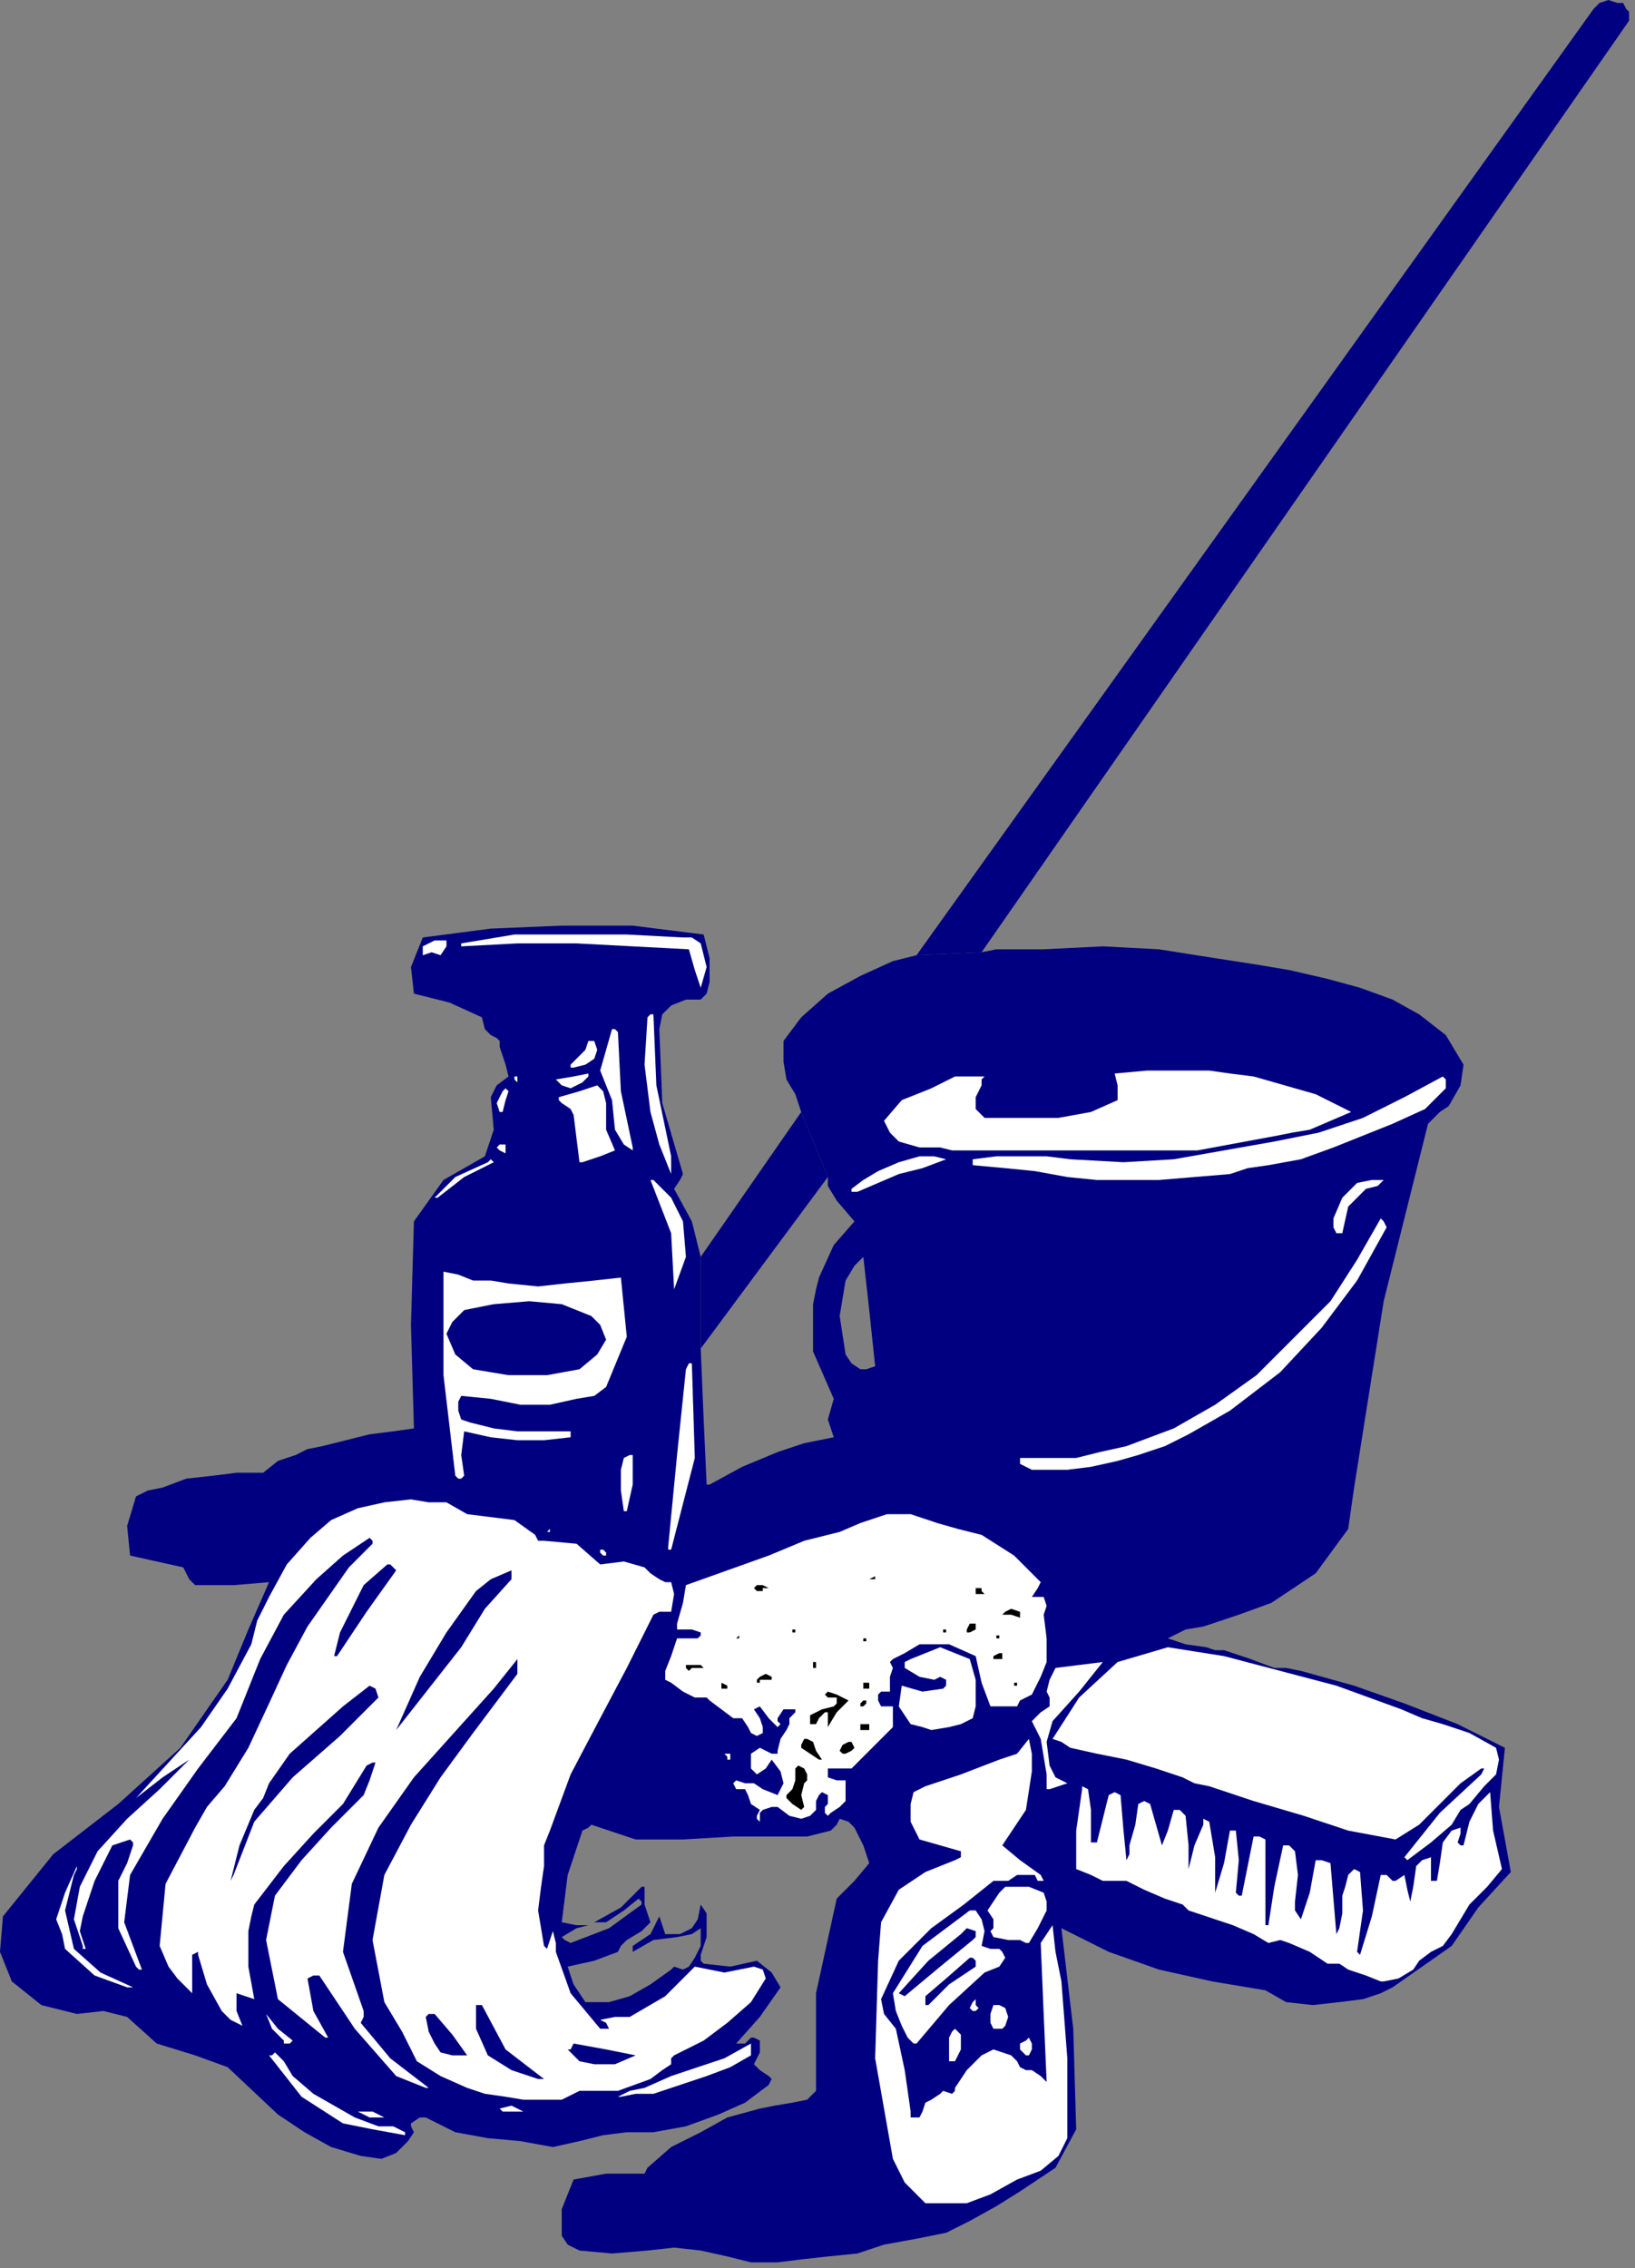 <?xml version="1.0" encoding="UTF-8" standalone="no"?>
<svg
   xmlns:dc="http://purl.org/dc/elements/1.1/"
   xmlns:cc="http://creativecommons.org/ns#"
   xmlns:rdf="http://www.w3.org/1999/02/22-rdf-syntax-ns#"
   xmlns:svg="http://www.w3.org/2000/svg"
   xmlns="http://www.w3.org/2000/svg"
   xmlns:sodipodi="http://sodipodi.sourceforge.net/DTD/sodipodi-0.dtd"
   xmlns:inkscape="http://www.inkscape.org/namespaces/inkscape"
   version="1.0"
   width="146.315mm"
   height="202.935mm"
   id="svg175"
   sodipodi:docname="CLEAN009.WMF">
  <rect width="100%" height="100%" fill="#808080" stroke="none"/>
  <sodipodi:namedview
     pagecolor="#ffffff"
     bordercolor="#666666"
     borderopacity="1"
     objecttolerance="10"
     gridtolerance="10"
     guidetolerance="10"
     inkscape:pageopacity="0"
     inkscape:pageshadow="2"
     inkscape:window-width="640"
     inkscape:window-height="480"
     id="namedview177" />
  <defs
     id="defs3">
    <pattern
       id="WMFhbasepattern"
       patternUnits="userSpaceOnUse"
       width="6"
       height="6"
       x="0"
       y="0" />
  </defs>
  <path
     style="fill:#000080;fill-rule:evenodd;fill-opacity:1;stroke:none;"
     d="  M 310,323   L 302,325   L 291,330   L 280,336   L 271,344   L 265,352   L 265,359   L 266,365   L 269,370   L 271,376   L 280,398   L 280,401   L 283,406   L 289,413   L 292,425   L 294,443   L 296,462   L 293,463   L 291,463   L 288,461   L 286,458   L 284,445   L 286,433   L 289,428   L 292,425   L 289,413   L 282,421   L 277,432   L 276,436   L 275,441   L 275,457   L 282,473   L 280,480   L 282,486   L 272,488   L 263,491   L 251,496   L 240,502   L 239,502   L 238,480   L 237,456   L 237,425   L 234,413   L 228,402   L 230,399   L 231,397   L 224,373   L 223,348   L 224,343   L 227,340   L 232,338   L 237,338   L 239,336   L 240,332   L 240,324   L 238,316   L 214,313   L 190,313   L 166,314   L 143,317   L 139,327   L 140,336   L 152,339   L 163,344   L 164,348   L 166,350   L 168,351   L 169,352   L 169,354   L 171,360   L 172,364   L 168,367   L 166,371   L 167,382   L 164,391   L 150,399   L 140,413   L 139,448   L 140,483   L 133,484   L 125,485   L 117,487   L 109,489   L 104,490   L 100,492   L 94,494   L 89,498   L 80,498   L 72,499   L 63,500   L 55,503   L 50,504   L 46,506   L 43,516   L 44,526   L 53,528   L 62,530   L 64,534   L 66,536   L 79,536   L 91,535   L 84,551   L 77,568   L 61,591   L 40,610   L 18,627   L 1,648   L 0,660   L 4,670   L 14,678   L 26,681   L 35,680   L 43,682   L 53,691   L 66,695   L 77,699   L 94,715   L 103,721   L 112,726   L 122,729   L 129,730   L 134,728   L 138,724   L 140,721   L 139,719   L 139,718   L 142,716   L 144,716   L 154,721   L 165,723   L 176,724   L 187,726   L 196,724   L 204,722   L 212,721   L 221,721   L 232,719   L 243,715   L 252,711   L 260,705   L 261,703   L 260,702   L 257,700   L 255,698   L 257,694   L 257,690   L 255,689   L 254,689   L 252,691   L 249,691   L 257,682   L 264,672   L 261,667   L 256,663   L 247,665   L 238,664   L 237,663   L 237,661   L 239,655   L 239,650   L 239,647   L 237,644   L 236,649   L 234,652   L 230,654   L 225,654   L 224,651   L 223,648   L 220,654   L 214,658   L 214,659   L 214,660   L 221,656   L 229,655   L 234,654   L 237,652   L 237,658   L 235,662   L 233,665   L 231,666   L 228,665   L 227,666   L 220,671   L 213,675   L 206,677   L 198,677   L 194,671   L 192,665   L 201,663   L 209,660   L 210,658   L 212,656   L 217,653   L 220,650   L 218,644   L 218,639   L 218,638   L 217,638   L 210,645   L 201,650   L 203,650   L 205,650   L 211,646   L 216,642   L 217,643   L 217,644   L 206,652   L 193,657   L 191,656   L 190,655   L 195,652   L 199,651   L 195,651   L 190,650   L 192,634   L 197,619   L 199,618   L 200,617   L 215,622   L 231,622   L 248,621   L 273,621   L 281,619   L 283,617   L 284,615   L 287,616   L 289,618   L 292,624   L 294,630   L 289,636   L 283,642   L 276,674   L 276,707   L 273,710   L 268,711   L 262,712   L 257,713   L 246,716   L 237,721   L 227,726   L 219,733   L 218,735   L 217,735   L 205,735   L 194,737   L 190,747   L 190,756   L 192,759   L 196,761   L 207,762   L 219,761   L 228,760   L 237,761   L 246,763   L 254,765   L 263,765   L 271,764   L 280,763   L 290,762   L 299,759   L 310,757   L 320,755   L 328,751   L 337,746   L 345,741   L 357,733   L 364,720   L 363,686   L 359,652   L 375,660   L 392,666   L 410,670   L 428,673   L 435,677   L 444,678   L 453,677   L 461,676   L 467,674   L 471,672   L 481,665   L 491,658   L 500,645   L 511,633   L 507,611   L 509,591   L 493,583   L 475,576   L 458,570   L 440,565   L 435,564   L 431,564   L 423,561   L 414,558   L 411,558   L 408,557   L 401,556   L 395,554   L 401,551   L 407,550   L 419,546   L 430,542   L 445,532   L 456,517   L 457,510   L 458,503   L 468,440   L 483,380   L 487,376   L 490,374   L 494,367   L 495,360   L 489,350   L 480,343   L 471,338   L 460,334   L 449,331   L 436,328   L 424,326   L 411,324   L 392,321   L 373,320   L 353,321   L 337,321   L 332,322   L 310,323  z "
     id="path5" />
  <path
     style="fill:#000080;fill-rule:evenodd;fill-opacity:1;stroke:none;"
     d="  M 332,322   L 551,7   L 551,4   L 550,3   L 549,1   L 547,1   L 544,0   L 541,1   L 539,3   L 310,323   L 332,322  z "
     id="path7" />
  <path
     style="fill:#000080;fill-rule:evenodd;fill-opacity:1;stroke:none;"
     d="  M 271,376   L 237,425   L 237,456   L 280,398   L 271,376  z "
     id="path9" />
  <path
     style="fill:#ffffff;fill-rule:evenodd;fill-opacity:1;stroke:none;"
     d="  M 318,745   L 327,745   L 335,742   L 344,737   L 352,734   L 358,729   L 361,723   L 361,696   L 359,670   L 357,660   L 356,651   L 354,654   L 352,657   L 353,681   L 354,704   L 352,702   L 349,700   L 347,700   L 345,699   L 344,697   L 342,695   L 336,693   L 332,695   L 327,700   L 323,706   L 323,707   L 322,708   L 319,707   L 318,708   L 315,710   L 313,711   L 312,714   L 311,716   L 308,716   L 308,714   L 306,700   L 303,686   L 299,681   L 298,676   L 304,663   L 315,652   L 326,644   L 336,636   L 341,636   L 344,634   L 347,634   L 350,634   L 351,636   L 352,636   L 353,636   L 352,634   L 345,629   L 339,624   L 347,612   L 349,599   L 349,593   L 348,588   L 344,593   L 338,595   L 325,600   L 313,604   L 309,606   L 308,610   L 308,616   L 311,622   L 318,624   L 325,626   L 325,628   L 323,629   L 313,633   L 304,639   L 298,650   L 297,663   L 296,696   L 302,730   L 306,738   L 313,745   L 316,745   L 318,745  z "
     id="path11" />
  <path
     style="fill:#ffffff;fill-rule:evenodd;fill-opacity:1;stroke:none;"
     d="  M 137,721   L 133,719   L 128,719   L 120,716   L 113,712   L 106,708   L 99,702   L 96,697   L 93,694   L 92,695   L 91,695   L 102,709   L 116,718   L 126,720   L 137,722   L 137,722   L 137,721  z "
     id="path13" />
  <path
     style="fill:#ffffff;fill-rule:evenodd;fill-opacity:1;stroke:none;"
     d="  M 130,716   L 130,716   L 126,714   L 121,714   L 125,716   L 130,716  z "
     id="path15" />
  <path
     style="fill:#ffffff;fill-rule:evenodd;fill-opacity:1;stroke:none;"
     d="  M 172,714   L 175,714   L 177,714   L 173,712   L 169,713   L 170,714   L 172,714  z "
     id="path17" />
  <path
     style="fill:#ffffff;fill-rule:evenodd;fill-opacity:1;stroke:none;"
     d="  M 192,712   L 192,712   L 191,712   L 192,712  z "
     id="path19" />
  <path
     style="fill:#ffffff;fill-rule:evenodd;fill-opacity:1;stroke:none;"
     d="  M 182,710   L 190,710   L 196,707   L 209,707   L 220,703   L 224,700   L 227,698   L 227,696   L 228,695   L 238,690   L 246,684   L 254,677   L 259,669   L 258,666   L 255,665   L 245,667   L 235,665   L 225,675   L 213,682   L 208,682   L 203,683   L 205,684   L 206,686   L 205,686   L 203,686   L 193,674   L 188,660   L 188,657   L 187,653   L 186,656   L 185,659   L 184,658   L 183,652   L 182,646   L 183,638   L 184,631   L 184,624   L 186,619   L 193,600   L 203,581   L 212,564   L 221,546   L 223,545   L 225,545   L 227,545   L 227,545   L 228,539   L 227,535   L 225,535   L 223,534   L 220,532   L 218,530   L 211,528   L 203,529   L 195,522   L 184,521   L 182,521   L 181,519   L 174,514   L 166,513   L 158,512   L 151,508   L 145,508   L 139,507   L 130,508   L 121,510   L 112,514   L 105,520   L 97,529   L 91,540   L 87,548   L 85,556   L 77,571   L 68,584   L 57,596   L 46,608   L 55,601   L 64,595   L 54,605   L 43,615   L 33,626   L 27,638   L 25,649   L 28,658   L 28,659   L 29,659   L 27,653   L 28,648   L 32,636   L 38,624   L 41,623   L 44,622   L 45,623   L 45,624   L 43,630   L 40,636   L 40,652   L 46,665   L 47,666   L 48,666   L 42,650   L 44,634   L 55,615   L 67,598   L 80,581   L 88,561   L 96,546   L 107,534   L 116,526   L 125,520   L 126,521   L 126,522   L 122,526   L 118,530   L 111,540   L 104,550   L 97,563   L 91,576   L 84,591   L 76,604   L 70,611   L 66,618   L 56,637   L 54,658   L 57,665   L 60,669   L 63,672   L 65,674   L 65,667   L 65,661   L 67,660   L 67,661   L 70,671   L 75,680   L 78,683   L 82,685   L 80,680   L 80,674   L 83,675   L 86,676   L 84,665   L 84,653   L 85,648   L 86,644   L 96,631   L 106,620   L 116,610   L 124,597   L 126,596   L 127,596   L 125,602   L 123,607   L 112,618   L 102,629   L 93,641   L 90,656   L 94,676   L 110,689   L 111,689   L 111,689   L 106,680   L 104,669   L 106,668   L 108,668   L 120,686   L 134,702   L 139,704   L 144,706   L 145,706   L 132,696   L 122,684   L 123,682   L 123,680   L 116,660   L 119,637   L 128,618   L 140,601   L 149,591   L 158,581   L 167,571   L 175,561   L 175,566   L 172,570   L 160,586   L 149,601   L 139,617   L 130,634   L 126,656   L 130,677   L 136,687   L 141,697   L 149,702   L 158,706   L 164,708   L 171,709   L 177,710   L 182,710  z "
     id="path21" />
  <path
     style="fill:#ffffff;fill-rule:evenodd;fill-opacity:1;stroke:none;"
     d="  M 210,709   L 215,708   L 221,708   L 230,705   L 239,702   L 247,699   L 254,695   L 254,693   L 254,691   L 245,696   L 236,699   L 227,702   L 218,706   L 213,707   L 209,709   L 210,709  z "
     id="path23" />
  <path
     style="fill:#ffffff;fill-rule:evenodd;fill-opacity:1;stroke:none;"
     d="  M 147,707   L 147,706   L 147,707  z "
     id="path25" />
  <path
     style="fill:#000080;fill-rule:evenodd;fill-opacity:1;stroke:none;"
     d="  M 182,703   L 184,703   L 171,693   L 163,678   L 161,678   L 161,686   L 165,695   L 173,700   L 182,703  z "
     id="path27" />
  <path
     style="fill:#000080;fill-rule:evenodd;fill-opacity:1;stroke:none;"
     d="  M 201,698   L 208,698   L 215,695   L 205,693   L 194,691   L 193,693   L 192,693   L 196,697   L 201,698  z "
     id="path29" />
  <path
     style="fill:#ffffff;fill-rule:evenodd;fill-opacity:1;stroke:none;"
     d="  M 323,697   L 325,693   L 325,688   L 323,686   L 322,687   L 321,689   L 321,693   L 321,697   L 323,697  z "
     id="path31" />
  <path
     style="fill:#000080;fill-rule:evenodd;fill-opacity:1;stroke:none;"
     d="  M 153,695   L 158,695   L 153,688   L 147,681   L 145,681   L 144,682   L 145,687   L 147,691   L 149,694   L 153,695  z "
     id="path33" />
  <path
     style="fill:#ffffff;fill-rule:evenodd;fill-opacity:1;stroke:none;"
     d="  M 348,695   L 349,693   L 349,691   L 348,689   L 347,690   L 345,691   L 345,693   L 347,695   L 348,695  z "
     id="path35" />
  <path
     style="fill:#ffffff;fill-rule:evenodd;fill-opacity:1;stroke:none;"
     d="  M 310,691   L 321,678   L 333,667   L 338,665   L 340,662   L 339,660   L 338,659   L 335,659   L 332,658   L 333,653   L 332,649   L 330,646   L 328,646   L 312,658   L 302,674   L 303,680   L 305,685   L 307,689   L 309,691   L 310,691  z "
     id="path37" />
  <path
     style="fill:#ffffff;fill-rule:evenodd;fill-opacity:1;stroke:none;"
     d="  M 97,691   L 98,691   L 99,690   L 94,686   L 90,681   L 92,686   L 96,690   L 96,691   L 97,691  z "
     id="path39" />
  <path
     style="fill:#ffffff;fill-rule:evenodd;fill-opacity:1;stroke:none;"
     d="  M 338,686   L 339,686   L 340,685   L 341,682   L 340,679   L 338,678   L 336,678   L 335,681   L 335,684   L 336,686   L 338,686  z "
     id="path41" />
  <path
     style="fill:#ffffff;fill-rule:evenodd;fill-opacity:1;stroke:none;"
     d="  M 330,680   L 331,679   L 330,678   L 330,676   L 329,677   L 328,679   L 329,680   L 330,680  z "
     id="path43" />
  <path
     style="fill:#000080;fill-rule:evenodd;fill-opacity:1;stroke:none;"
     d="  M 314,678   L 321,671   L 330,665   L 330,664   L 330,663   L 329,662   L 328,662   L 320,669   L 313,675   L 313,676   L 313,678   L 314,678  z "
     id="path45" />
  <path
     style="fill:#000080;fill-rule:evenodd;fill-opacity:1;stroke:none;"
     d="  M 306,675   L 318,665   L 329,656   L 330,655   L 330,653   L 327,652   L 325,654   L 314,663   L 304,674   L 306,675   L 306,675  z "
     id="path47" />
  <path
     style="fill:#ffffff;fill-rule:evenodd;fill-opacity:1;stroke:none;"
     d="  M 43,672   L 44,672   L 45,672   L 34,667   L 25,659   L 22,646   L 25,634   L 26,632   L 26,631   L 22,640   L 19,649   L 21,654   L 22,659   L 32,668   L 43,672  z "
     id="path49" />
  <path
     style="fill:#ffffff;fill-rule:evenodd;fill-opacity:1;stroke:none;"
     d="  M 468,670   L 473,669   L 478,666   L 480,663   L 484,660   L 488,658   L 491,654   L 494,649   L 497,644   L 503,638   L 508,632   L 505,619   L 504,606   L 500,610   L 497,616   L 496,620   L 495,624   L 494,624   L 493,623   L 494,620   L 494,618   L 491,619   L 488,623   L 487,630   L 486,636   L 485,636   L 484,636   L 484,631   L 484,628   L 481,629   L 479,631   L 478,638   L 477,643   L 476,639   L 475,634   L 472,636   L 471,636   L 469,634   L 467,634   L 464,648   L 460,661   L 459,660   L 461,646   L 460,633   L 458,632   L 456,634   L 455,638   L 454,641   L 454,647   L 453,652   L 452,654   L 452,654   L 451,642   L 450,630   L 447,629   L 445,629   L 443,640   L 440,649   L 438,646   L 438,643   L 439,634   L 438,626   L 436,624   L 434,624   L 431,638   L 429,651   L 428,651   L 428,650   L 428,636   L 428,622   L 426,621   L 424,621   L 422,631   L 420,641   L 419,641   L 418,640   L 419,629   L 418,619   L 417,619   L 416,619   L 414,630   L 411,640   L 411,628   L 409,616   L 407,615   L 407,617   L 404,624   L 402,632   L 402,634   L 402,624   L 401,614   L 399,612   L 397,612   L 395,619   L 393,624   L 391,617   L 389,610   L 387,609   L 385,610   L 384,617   L 382,624   L 382,627   L 381,629   L 380,619   L 379,607   L 377,606   L 375,607   L 373,615   L 371,623   L 369,623   L 369,622   L 369,612   L 368,605   L 366,604   L 366,605   L 364,619   L 364,632   L 369,634   L 373,636   L 381,636   L 387,639   L 394,642   L 400,644   L 402,646   L 405,647   L 411,649   L 417,651   L 424,654   L 429,657   L 433,656   L 436,657   L 443,660   L 449,664   L 453,664   L 456,666   L 462,668   L 467,670   L 468,670  z "
     id="path51" />
  <path
     style="fill:#ffffff;fill-rule:evenodd;fill-opacity:1;stroke:none;"
     d="  M 348,657   L 351,652   L 354,646   L 354,643   L 353,640   L 348,638   L 340,638   L 338,640   L 336,643   L 334,646   L 336,649   L 336,652   L 335,653   L 336,655   L 341,656   L 345,656   L 347,657   L 348,657  z "
     id="path53" />
  <path
     style="fill:#000000;fill-rule:evenodd;fill-opacity:1;stroke:none;"
     d="  M 114,648   L 114,649   L 114,648  z "
     id="path55" />
  <path
     style="fill:#000000;fill-rule:evenodd;fill-opacity:1;stroke:none;"
     d="  M 77,640   L 77,639   L 77,639   L 77,640   L 77,640  z "
     id="path57" />
  <path
     style="fill:#000080;fill-rule:evenodd;fill-opacity:1;stroke:none;"
     d="  M 79,634   L 86,616   L 99,601   L 115,587   L 128,574   L 127,571   L 125,570   L 116,577   L 107,585   L 98,593   L 91,603   L 89,608   L 86,612   L 81,624   L 78,636   L 79,634  z "
     id="path59" />
  <path
     style="fill:#ffffff;fill-rule:evenodd;fill-opacity:1;stroke:none;"
     d="  M 476,629   L 484,623   L 491,617   L 494,612   L 497,610   L 502,604   L 506,600   L 507,595   L 506,591   L 497,586   L 488,583   L 481,581   L 474,578   L 463,574   L 452,570   L 433,565   L 414,560   L 395,557   L 378,562   L 365,574   L 356,588   L 359,589   L 362,591   L 371,593   L 381,595   L 391,598   L 400,601   L 404,603   L 409,604   L 424,609   L 441,614   L 456,619   L 472,622   L 480,617   L 487,610   L 494,603   L 501,598   L 502,598   L 501,600   L 487,613   L 475,628   L 476,629   L 476,629  z "
     id="path61" />
  <path
     style="fill:#ffffff;fill-rule:evenodd;fill-opacity:1;stroke:none;"
     d="  M 257,615   L 257,613   L 258,612   L 261,611   L 263,611   L 267,614   L 271,615   L 274,614   L 276,612   L 276,611   L 276,609   L 277,607   L 278,606   L 280,607   L 280,610   L 279,611   L 279,613   L 280,614   L 281,613   L 284,611   L 286,609   L 286,602   L 283,602   L 280,601   L 280,600   L 280,598   L 288,598   L 295,591   L 302,584   L 302,577   L 298,577   L 297,575   L 297,573   L 298,572   L 300,572   L 301,572   L 301,567   L 302,564   L 301,562   L 302,561   L 306,559   L 311,556   L 321,556   L 330,560   L 332,569   L 335,577   L 344,577   L 345,575   L 347,574   L 349,573   L 350,571   L 352,567   L 354,562   L 354,554   L 353,546   L 354,543   L 353,540   L 349,540   L 351,537   L 352,535   L 343,526   L 332,519   L 324,517   L 317,515   L 308,512   L 300,512   L 291,515   L 284,518   L 272,521   L 260,526   L 246,531   L 232,536   L 231,542   L 229,549   L 229,551   L 234,551   L 237,552   L 237,553   L 236,554   L 229,554   L 227,560   L 225,565   L 225,568   L 227,569   L 231,572   L 235,574   L 239,574   L 240,575   L 244,578   L 248,581   L 251,581   L 253,584   L 254,586   L 256,587   L 258,586   L 258,584   L 257,581   L 255,578   L 257,577   L 257,577   L 260,581   L 263,584   L 264,583   L 264,583   L 263,582   L 263,581   L 265,578   L 268,578   L 269,578   L 269,579   L 268,580   L 267,581   L 267,583   L 266,585   L 264,588   L 263,592   L 263,593   L 261,593   L 259,592   L 257,591   L 254,593   L 254,596   L 254,598   L 256,600   L 259,598   L 261,595   L 264,599   L 265,603   L 264,605   L 263,607   L 258,605   L 255,603   L 252,603   L 249,602   L 248,603   L 249,605   L 252,605   L 253,607   L 254,610   L 257,612   L 256,614   L 256,615   L 257,616   L 257,615  z "
     id="path63" />
  <path
     style="fill:#000000;fill-rule:evenodd;fill-opacity:1;stroke:none;"
     d="  M 272,611   L 271,607   L 272,603   L 273,602   L 273,600   L 272,598   L 270,597   L 269,598   L 269,602   L 268,605   L 266,607   L 266,608   L 268,610   L 271,612   L 272,611  z "
     id="path65" />
  <path
     style="fill:#ffffff;fill-rule:evenodd;fill-opacity:1;stroke:none;"
     d="  M 355,605   L 358,604   L 361,603   L 357,601   L 355,597   L 354,589   L 356,582   L 365,572   L 373,562   L 365,563   L 357,564   L 355,568   L 354,572   L 355,574   L 355,577   L 352,579   L 349,582   L 352,588   L 353,594   L 354,600   L 354,605   L 355,605  z "
     id="path67" />
  <path
     style="fill:#ffffff;fill-rule:evenodd;fill-opacity:1;stroke:none;"
     d="  M 209,595   L 209,596   L 209,595  z "
     id="path69" />
  <path
     style="fill:#ffffff;fill-rule:evenodd;fill-opacity:1;stroke:none;"
     d="  M 247,594   L 247,593   L 246,593   L 245,593   L 246,594   L 246,595   L 247,595   L 247,594  z "
     id="path71" />
  <path
     style="fill:#000000;fill-rule:evenodd;fill-opacity:1;stroke:none;"
     d="  M 278,595   L 276,592   L 275,589   L 273,588   L 272,588   L 271,590   L 271,591   L 274,593   L 277,595   L 278,595  z "
     id="path73" />
  <path
     style="fill:#000000;fill-rule:evenodd;fill-opacity:1;stroke:none;"
     d="  M 286,593   L 288,592   L 289,591   L 288,589   L 287,589   L 285,590   L 284,592   L 285,593   L 286,593  z "
     id="path75" />
  <path
     style="fill:#000080;fill-rule:evenodd;fill-opacity:1;stroke:none;"
     d="  M 134,585   L 145,571   L 156,557   L 164,544   L 173,534   L 173,531   L 173,531   L 166,534   L 161,538   L 151,552   L 142,567   L 138,576   L 134,585   L 134,585  z "
     id="path77" />
  <path
     style="fill:#000000;fill-rule:evenodd;fill-opacity:1;stroke:none;"
     d="  M 280,584   L 283,579   L 287,575   L 283,573   L 280,572   L 279,573   L 280,574   L 282,574   L 283,574   L 283,576   L 282,577   L 278,578   L 274,580   L 274,583   L 275,583   L 276,583   L 277,581   L 279,579   L 280,579   L 280,581   L 280,583   L 280,584   L 280,584  z "
     id="path79" />
  <path
     style="fill:#000000;fill-rule:evenodd;fill-opacity:1;stroke:none;"
     d="  M 293,585   L 294,585   L 294,584   L 294,583   L 291,583   L 291,585   L 293,585  z "
     id="path81" />
  <path
     style="fill:#ffffff;fill-rule:evenodd;fill-opacity:1;stroke:none;"
     d="  M 315,585   L 321,584   L 325,583   L 329,581   L 330,577   L 330,568   L 328,561   L 318,557   L 308,561   L 306,562   L 306,564   L 311,567   L 316,568   L 318,567   L 320,568   L 320,570   L 319,571   L 312,572   L 305,570   L 304,577   L 308,583   L 312,584   L 315,585  z "
     id="path83" />
  <path
     style="fill:#000000;fill-rule:evenodd;fill-opacity:1;stroke:none;"
     d="  M 293,576   L 293,575   L 292,575   L 291,576   L 291,577   L 292,577   L 293,576  z "
     id="path85" />
  <path
     style="fill:#000000;fill-rule:evenodd;fill-opacity:1;stroke:none;"
     d="  M 246,571   L 246,570   L 244,569   L 244,570   L 244,571   L 246,571  z "
     id="path87" />
  <path
     style="fill:#000000;fill-rule:evenodd;fill-opacity:1;stroke:none;"
     d="  M 293,571   L 294,571   L 294,570   L 294,569   L 292,569   L 292,571   L 293,571  z "
     id="path89" />
  <path
     style="fill:#000000;fill-rule:evenodd;fill-opacity:1;stroke:none;"
     d="  M 344,570   L 344,569   L 343,569   L 343,570   L 344,570  z "
     id="path91" />
  <path
     style="fill:#000000;fill-rule:evenodd;fill-opacity:1;stroke:none;"
     d="  M 257,568   L 261,568   L 261,567   L 259,566   L 257,567   L 256,568   L 256,569   L 257,569   L 257,568  z "
     id="path93" />
  <path
     style="fill:#000000;fill-rule:evenodd;fill-opacity:1;stroke:none;"
     d="  M 291,565   L 291,565   L 291,565  z "
     id="path95" />
  <path
     style="fill:#000000;fill-rule:evenodd;fill-opacity:1;stroke:none;"
     d="  M 234,564   L 238,564   L 238,564   L 237,563   L 234,563   L 232,563   L 232,564   L 233,565   L 234,564  z "
     id="path97" />
  <path
     style="fill:#000000;fill-rule:evenodd;fill-opacity:1;stroke:none;"
     d="  M 276,564   L 276,564   L 276,562   L 275,562   L 275,563   L 275,564   L 276,564  z "
     id="path99" />
  <path
     style="fill:#000000;fill-rule:evenodd;fill-opacity:1;stroke:none;"
     d="  M 338,561   L 339,561   L 339,559   L 338,559   L 336,560   L 336,561   L 338,561  z "
     id="path101" />
  <path
     style="fill:#000080;fill-rule:evenodd;fill-opacity:1;stroke:none;"
     d="  M 114,560   L 124,545   L 134,531   L 132,529   L 131,529   L 123,536   L 118,546   L 115,552   L 113,560   L 114,560  z "
     id="path103" />
  <path
     style="fill:#000000;fill-rule:evenodd;fill-opacity:1;stroke:none;"
     d="  M 293,555   L 293,554   L 292,554   L 292,555   L 293,555  z "
     id="path105" />
  <path
     style="fill:#000000;fill-rule:evenodd;fill-opacity:1;stroke:none;"
     d="  M 250,554   L 250,553   L 249,554   L 250,554   L 250,554  z "
     id="path107" />
  <path
     style="fill:#000000;fill-rule:evenodd;fill-opacity:1;stroke:none;"
     d="  M 338,554   L 338,553   L 337,553   L 337,554   L 338,554  z "
     id="path109" />
  <path
     style="fill:#000000;fill-rule:evenodd;fill-opacity:1;stroke:none;"
     d="  M 345,552   L 345,552   L 345,552  z "
     id="path111" />
  <path
     style="fill:#000000;fill-rule:evenodd;fill-opacity:1;stroke:none;"
     d="  M 328,552   L 330,551   L 330,550   L 330,549   L 328,549   L 327,551   L 327,552   L 328,552  z "
     id="path113" />
  <path
     style="fill:#000000;fill-rule:evenodd;fill-opacity:1;stroke:none;"
     d="  M 269,551   L 268,551   L 268,552   L 269,552   L 269,551  z "
     id="path115" />
  <path
     style="fill:#000000;fill-rule:evenodd;fill-opacity:1;stroke:none;"
     d="  M 320,551   L 319,551   L 319,552   L 320,552   L 320,551  z "
     id="path117" />
  <path
     style="fill:#000000;fill-rule:evenodd;fill-opacity:1;stroke:none;"
     d="  M 345,547   L 345,545   L 342,544   L 340,545   L 339,546   L 340,546   L 342,546   L 345,547  z "
     id="path119" />
  <path
     style="fill:#000000;fill-rule:evenodd;fill-opacity:1;stroke:none;"
     d="  M 278,543   L 278,543   L 277,543   L 278,543  z "
     id="path121" />
  <path
     style="fill:#000000;fill-rule:evenodd;fill-opacity:1;stroke:none;"
     d="  M 332,539   L 333,539   L 332,538   L 332,537   L 330,537   L 330,539   L 332,539   L 332,539  z "
     id="path123" />
  <path
     style="fill:#000000;fill-rule:evenodd;fill-opacity:1;stroke:none;"
     d="  M 258,538   L 258,537   L 260,537   L 258,536   L 256,536   L 255,537   L 256,538   L 258,538  z "
     id="path125" />
  <path
     style="fill:#000000;fill-rule:evenodd;fill-opacity:1;stroke:none;"
     d="  M 296,534   L 296,533   L 294,534   L 295,534   L 296,534  z "
     id="path127" />
  <path
     style="fill:#ffffff;fill-rule:evenodd;fill-opacity:1;stroke:none;"
     d="  M 205,526   L 205,525   L 204,524   L 203,524   L 203,525   L 204,526   L 205,526  z "
     id="path129" />
  <path
     style="fill:#ffffff;fill-rule:evenodd;fill-opacity:1;stroke:none;"
     d="  M 227,524   L 235,493   L 234,461   L 233,461   L 232,463   L 229,492   L 226,523   L 226,524   L 227,524  z "
     id="path131" />
  <path
     style="fill:#ffffff;fill-rule:evenodd;fill-opacity:1;stroke:none;"
     d="  M 186,518   L 186,517   L 185,518   L 186,518  z "
     id="path133" />
  <path
     style="fill:#ffffff;fill-rule:evenodd;fill-opacity:1;stroke:none;"
     d="  M 212,511   L 214,502   L 214,493   L 214,492   L 213,492   L 211,493   L 210,497   L 210,504   L 211,511   L 212,511  z "
     id="path135" />
  <path
     style="fill:#ffffff;fill-rule:evenodd;fill-opacity:1;stroke:none;"
     d="  M 156,500   L 156,500   L 157,499   L 156,492   L 157,484   L 166,486   L 175,487   L 184,487   L 193,486   L 193,484   L 192,484   L 175,484   L 167,483   L 159,481   L 156,480   L 155,477   L 155,474   L 156,472   L 166,473   L 176,475   L 186,475   L 195,473   L 201,472   L 205,469   L 212,452   L 210,432   L 201,433   L 191,434   L 182,435   L 172,434   L 166,433   L 160,433   L 155,431   L 150,430   L 150,465   L 154,499   L 155,500   L 156,500  z "
     id="path137" />
  <path
     style="fill:#ffffff;fill-rule:evenodd;fill-opacity:1;stroke:none;"
     d="  M 352,497   L 361,497   L 369,496   L 378,494   L 385,492   L 394,489   L 402,485   L 409,481   L 416,477   L 433,464   L 447,449   L 459,433   L 469,415   L 468,413   L 467,412   L 459,426   L 450,440   L 438,452   L 425,465   L 411,475   L 397,483   L 389,486   L 381,489   L 372,491   L 364,493   L 354,493   L 345,493   L 345,495   L 347,496   L 349,497   L 352,497  z "
     id="path139" />
  <path
     style="fill:#000080;fill-rule:evenodd;fill-opacity:1;stroke:none;"
     d="  M 174,465   L 185,465   L 196,463   L 202,458   L 205,453   L 203,448   L 200,445   L 190,441   L 179,440   L 167,441   L 157,443   L 153,447   L 151,451   L 154,458   L 160,463   L 166,464   L 172,465   L 173,465   L 174,465  z "
     id="path141" />
  <path
     style="fill:#ffffff;fill-rule:evenodd;fill-opacity:1;stroke:none;"
     d="  M 228,436   L 232,425   L 231,413   L 227,405   L 221,399   L 220,399   L 220,399   L 227,417   L 228,436   L 228,436  z "
     id="path143" />
  <path
     style="fill:#ffffff;fill-rule:evenodd;fill-opacity:1;stroke:none;"
     d="  M 454,417   L 456,408   L 462,402   L 466,401   L 468,399   L 464,399   L 459,400   L 454,405   L 451,412   L 451,415   L 452,417   L 454,417  z "
     id="path145" />
  <path
     style="fill:#ffffff;fill-rule:evenodd;fill-opacity:1;stroke:none;"
     d="  M 148,405   L 157,398   L 167,393   L 166,392   L 165,393   L 154,398   L 147,405   L 148,405  z "
     id="path147" />
  <path
     style="fill:#ffffff;fill-rule:evenodd;fill-opacity:1;stroke:none;"
     d="  M 290,403   L 297,400   L 304,397   L 312,395   L 320,392   L 316,391   L 311,391   L 304,393   L 297,396   L 292,399   L 288,402   L 288,403   L 290,403  z "
     id="path149" />
  <path
     style="fill:#ffffff;fill-rule:evenodd;fill-opacity:1;stroke:none;"
     d="  M 371,399   L 381,399   L 392,399   L 404,398   L 416,397   L 422,395   L 429,394   L 440,392   L 451,388   L 461,384   L 471,380   L 482,375   L 489,368   L 489,365   L 488,364   L 475,371   L 461,378   L 446,383   L 431,386   L 414,389   L 397,392   L 380,393   L 362,392   L 354,391   L 345,391   L 337,391   L 329,392   L 329,394   L 340,395   L 350,396   L 361,398   L 371,399  z "
     id="path151" />
  <path
     style="fill:#ffffff;fill-rule:evenodd;fill-opacity:1;stroke:none;"
     d="  M 227,396   L 227,393   L 227,391   L 222,367   L 221,343   L 220,343   L 219,344   L 218,360   L 220,376   L 223,387   L 227,397   L 227,397   L 227,396  z "
     id="path153" />
  <path
     style="fill:#ffffff;fill-rule:evenodd;fill-opacity:1;stroke:none;"
     d="  M 197,393   L 203,391   L 208,389   L 205,382   L 205,373   L 204,369   L 202,367   L 196,369   L 189,371   L 189,372   L 190,373   L 193,375   L 194,377   L 195,385   L 196,393   L 197,393  z "
     id="path155" />
  <path
     style="fill:#ffffff;fill-rule:evenodd;fill-opacity:1;stroke:none;"
     d="  M 171,389   L 171,388   L 171,387   L 169,387   L 168,388   L 169,389   L 171,390   L 171,390   L 171,389  z "
     id="path157" />
  <path
     style="fill:#ffffff;fill-rule:evenodd;fill-opacity:1;stroke:none;"
     d="  M 326,389   L 352,389   L 379,389   L 405,389   L 432,384   L 437,383   L 443,382   L 450,379   L 457,376   L 445,370   L 431,366   L 424,364   L 416,363   L 409,362   L 401,362   L 388,362   L 377,363   L 378,367   L 378,372   L 369,376   L 358,378   L 338,378   L 333,378   L 330,375   L 330,371   L 332,367   L 332,365   L 333,364   L 323,364   L 315,368   L 305,372   L 299,379   L 301,383   L 304,386   L 311,388   L 318,388   L 322,389   L 326,389  z "
     id="path159" />
  <path
     style="fill:#ffffff;fill-rule:evenodd;fill-opacity:1;stroke:none;"
     d="  M 214,388   L 210,369   L 209,349   L 208,348   L 207,348   L 205,355   L 203,362   L 207,372   L 208,382   L 211,387   L 214,389   L 214,388  z "
     id="path161" />
  <path
     style="fill:#ffffff;fill-rule:evenodd;fill-opacity:1;stroke:none;"
     d="  M 170,376   L 171,372   L 172,369   L 171,368   L 170,369   L 168,373   L 169,376   L 169,376   L 170,376  z "
     id="path163" />
  <path
     style="fill:#ffffff;fill-rule:evenodd;fill-opacity:1;stroke:none;"
     d="  M 193,368   L 197,366   L 199,364   L 199,363   L 199,363   L 194,364   L 188,365   L 190,367   L 193,368  z "
     id="path165" />
  <path
     style="fill:#ffffff;fill-rule:evenodd;fill-opacity:1;stroke:none;"
     d="  M 175,365   L 175,364   L 175,364   L 174,364   L 174,365   L 175,366   L 175,366   L 175,365  z "
     id="path167" />
  <path
     style="fill:#ffffff;fill-rule:evenodd;fill-opacity:1;stroke:none;"
     d="  M 194,361   L 198,360   L 201,358   L 202,355   L 201,352   L 200,352   L 199,352   L 198,355   L 196,357   L 194,359   L 193,360   L 193,361   L 194,361  z "
     id="path169" />
  <path
     style="fill:#ffffff;fill-rule:evenodd;fill-opacity:1;stroke:none;"
     d="  M 237,334   L 239,327   L 237,319   L 234,317   L 231,317   L 212,316   L 194,316   L 174,316   L 156,319   L 156,319   L 156,320   L 175,319   L 195,319   L 214,320   L 233,321   L 235,328   L 237,334   L 237,334  z "
     id="path171" />
  <path
     style="fill:#ffffff;fill-rule:evenodd;fill-opacity:1;stroke:none;"
     d="  M 149,323   L 151,320   L 151,318   L 147,318   L 143,320   L 143,323   L 146,322   L 149,323   L 149,323  z "
     id="path173" />
</svg>
